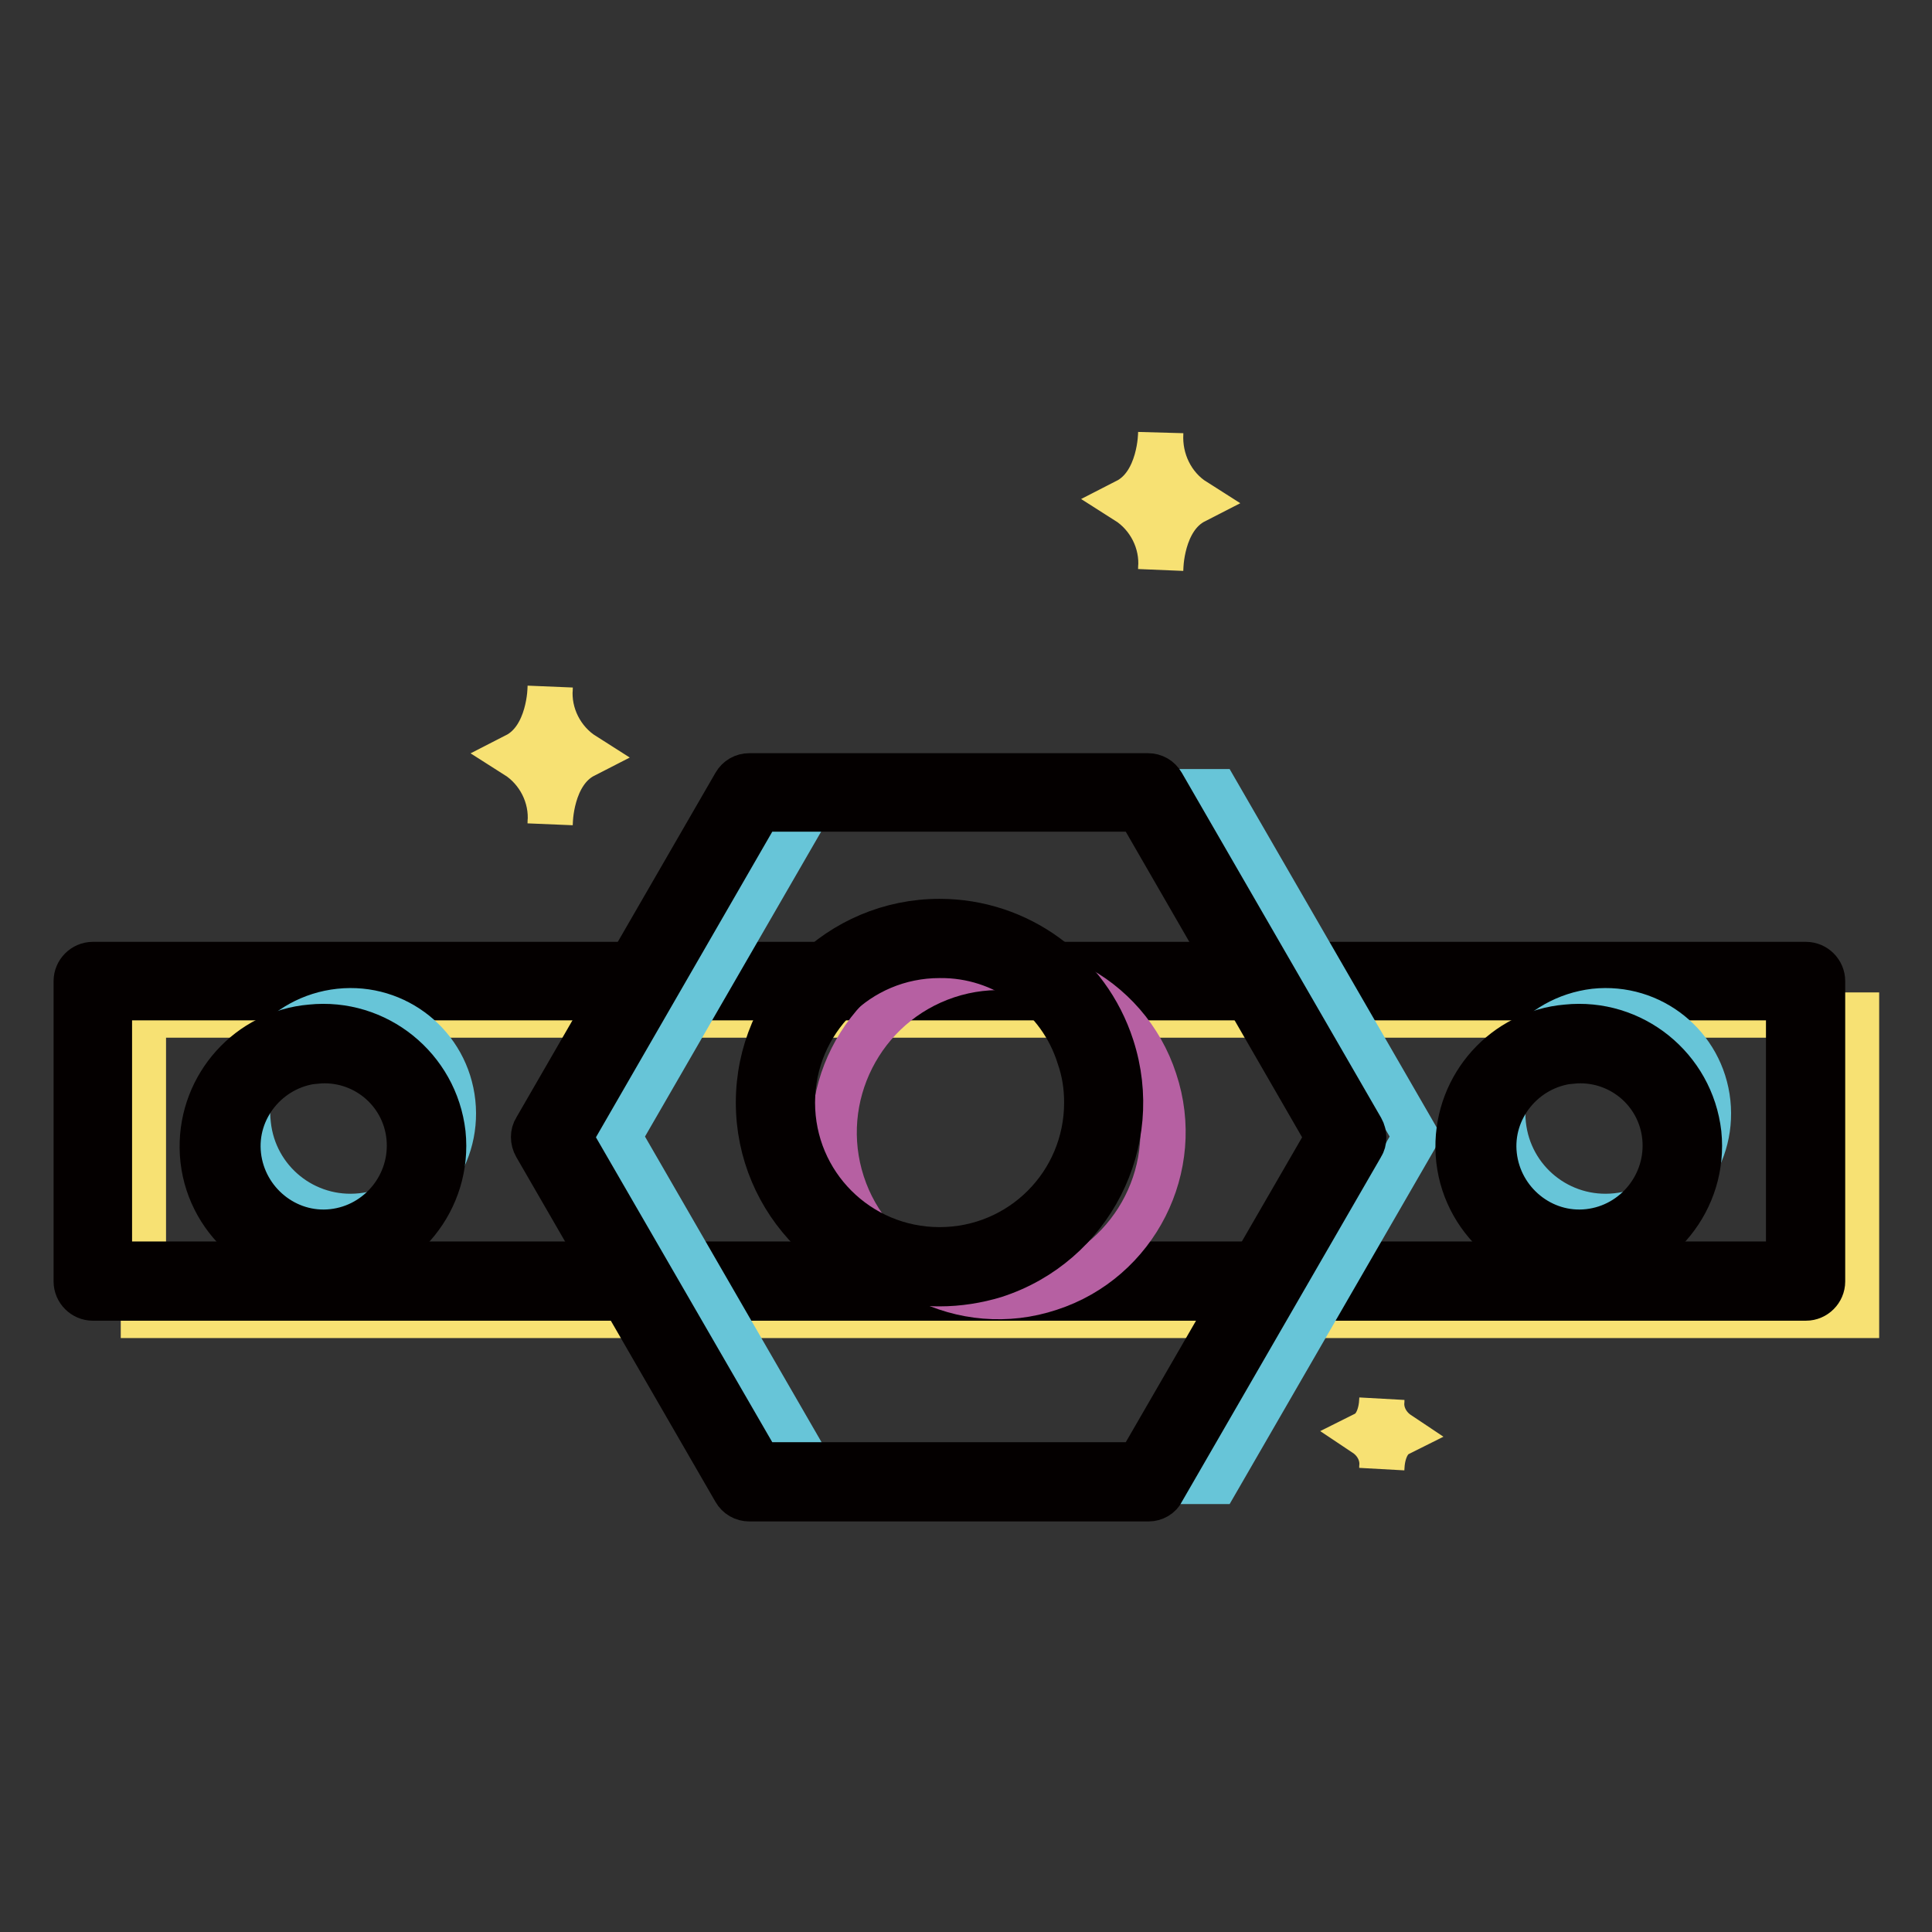 <?xml version="1.0" encoding="utf-8"?>
<!-- Svg Vector Icons : http://www.onlinewebfonts.com/icon -->
<!DOCTYPE svg PUBLIC "-//W3C//DTD SVG 1.1//EN" "http://www.w3.org/Graphics/SVG/1.1/DTD/svg11.dtd">
<svg version="1.1" xmlns="http://www.w3.org/2000/svg" xmlns:xlink="http://www.w3.org/1999/xlink" x="0px" y="0px" viewBox="0 0 256 256" enable-background="new 0 0 256 256" xml:space="preserve">
<rect x="0" y="0" width="256" height="256" fill="#333333" stroke="none"/>
<g> <path stroke-width="6" fill-opacity="0" stroke="#f7e173"  d="M19,134.5h227v39.8H19V134.5z"/> <path stroke-width="6" fill-opacity="0" stroke="#040000"  d="M239.3,172h-227c-1.2,0-2.2-1-2.2-2.2l0,0V130c0-1.2,1-2.2,2.2-2.2h227c1.2,0,2.2,1,2.2,2.2l0,0v39.8 C241.5,171,240.5,172,239.3,172L239.3,172z M14.5,167.5H237v-35.3H14.5V167.5z"/> <path stroke-width="6" fill-opacity="0" stroke="#f7e173"  d="M153.8,57.4c0,0,0,6.7-4.5,9c3,1.9,4.8,5.4,4.5,9c0,0,0-6.7,4.5-9C155.3,64.5,153.6,61,153.8,57.4z  M72.9,91.1c0,0,0,6.7-4.5,9c3,1.9,4.8,5.4,4.5,9c0,0,0-6.7,4.5-9C74.4,98.2,72.6,94.7,72.9,91.1z M183.1,185.5c0,0,0,3.4-2.2,4.5 c1.5,1,2.4,2.7,2.2,4.5c0,0,0-3.4,2.2-4.5C183.8,189,182.9,187.3,183.1,185.5z"/> <path stroke-width="6" fill-opacity="0" stroke="#ffffff"  d="M152.2,104.9H99.3l-26.4,45.7l26.4,45.7h52.8l26.4-45.7L152.2,104.9z"/> <path stroke-width="6" fill-opacity="0" stroke="#67c5d8"  d="M161.2,104.9h-52.8l-26.4,45.7l26.4,45.7h52.8l26.4-45.7L161.2,104.9z"/> <path stroke-width="6" fill-opacity="0" stroke="#040000"  d="M152.2,198.6H99.3c-0.8,0-1.5-0.4-1.9-1.1L71,151.8c-0.4-0.7-0.4-1.6,0-2.2l26.4-45.7 c0.4-0.7,1.1-1.1,1.9-1.1h52.8c0.8,0,1.5,0.4,1.9,1.1l26.4,45.7c0.4,0.7,0.4,1.6,0,2.2l-26.4,45.7 C153.7,198.2,152.9,198.6,152.2,198.6z M100.6,194.1h50.3l25.1-43.4l-25.1-43.5h-50.3l-25.1,43.5L100.6,194.1z"/> <path stroke-width="6" fill-opacity="0" stroke="#ffffff"  d="M103.8,152.9c3.7,11.4,16,17.7,27.5,13.9c11.4-3.7,17.7-16,13.9-27.5c0,0,0,0,0,0 c-3.7-11.4-16-17.7-27.5-13.9C106.3,129.1,100.1,141.4,103.8,152.9C103.8,152.9,103.8,152.9,103.8,152.9z"/> <path stroke-width="6" fill-opacity="0" stroke="#b660a2"  d="M111.6,156.8c3.7,11.4,16.1,17.7,27.5,13.9c11.4-3.7,17.7-16.1,13.9-27.5l0,0c-3.7-11.4-16-17.7-27.5-13.9 C114.1,133.1,107.9,145.4,111.6,156.8C111.6,156.8,111.6,156.8,111.6,156.8z"/> <path stroke-width="6" fill-opacity="0" stroke="#040000"  d="M124.5,170.1c-13.3,0-24-10.8-24-24c0-13.3,10.8-24,24-24c10.4,0,19.6,6.7,22.8,16.6 c4.1,12.6-2.8,26.2-15.5,30.3C129.5,169.7,127,170.1,124.5,170.1z M124.5,126.6c-10.8,0-19.5,8.7-19.5,19.5 c0,10.8,8.7,19.5,19.5,19.5c10.8,0,19.5-8.7,19.5-19.5c0-2.1-0.3-4.1-1-6.1C140.5,132,133,126.5,124.5,126.6z"/> <path stroke-width="6" fill-opacity="0" stroke="#ffffff"  d="M29.4,153.3c0.8,7.5,7.5,12.9,15,12.1c7.5-0.8,12.9-7.5,12.1-15l0,0c-0.8-7.5-7.5-12.9-15-12.1 C34,139.1,28.6,145.8,29.4,153.3z"/> <path stroke-width="6" fill-opacity="0" stroke="#67c5d8"  d="M32.9,149c0.8,7.5,7.5,12.9,15,12.1c7.5-0.8,12.9-7.5,12.1-15c0,0,0,0,0,0c-0.8-7.5-7.5-12.9-15-12.1 C37.5,134.8,32,141.5,32.9,149z"/> <path stroke-width="6" fill-opacity="0" stroke="#040000"  d="M42.9,167.7c-8.8,0.1-16-6.9-16.1-15.6c-0.1-8.3,6.2-15.3,14.4-16c8.7-0.9,16.5,5.4,17.5,14.1 c0.9,8.7-5.4,16.5-14.1,17.5C44.1,167.7,43.5,167.7,42.9,167.7L42.9,167.7z M41.7,140.6c-6.2,0.7-10.8,6.3-10.1,12.5 s6.3,10.8,12.5,10.1c6.2-0.7,10.7-6.3,10.1-12.5c-0.6-6.2-6.1-10.7-12.3-10.1C41.9,140.5,41.8,140.5,41.7,140.6z"/> <path stroke-width="6" fill-opacity="0" stroke="#ffffff"  d="M195.8,153.3c0.8,7.5,7.5,12.9,15,12.1c7.5-0.8,12.9-7.5,12.1-15l0,0c-0.8-7.5-7.5-12.9-15-12.1 C200.4,139.1,194.9,145.8,195.8,153.3z"/> <path stroke-width="6" fill-opacity="0" stroke="#67c5d8"  d="M199.2,149c0.8,7.5,7.5,12.9,15,12.1c7.5-0.8,12.9-7.5,12.1-15c-0.8-7.5-7.5-12.9-15-12.1 C203.8,134.9,198.4,141.6,199.2,149z"/> <path stroke-width="6" fill-opacity="0" stroke="#040000"  d="M209.3,167.7c-8.8,0.1-16-6.9-16.1-15.6c-0.1-8.3,6.2-15.3,14.4-16c8.7-0.9,16.5,5.4,17.5,14.1 c0.9,8.7-5.4,16.5-14.1,17.5C210.4,167.7,209.8,167.7,209.3,167.7L209.3,167.7z M208.1,140.6c-6.2,0.7-10.8,6.3-10.1,12.5 c0.7,6.2,6.3,10.8,12.5,10.1c6.2-0.7,10.7-6.3,10.1-12.5c-0.6-6.2-6.1-10.7-12.3-10.1C208.3,140.5,208.2,140.5,208.1,140.6z"/></g>
</svg>